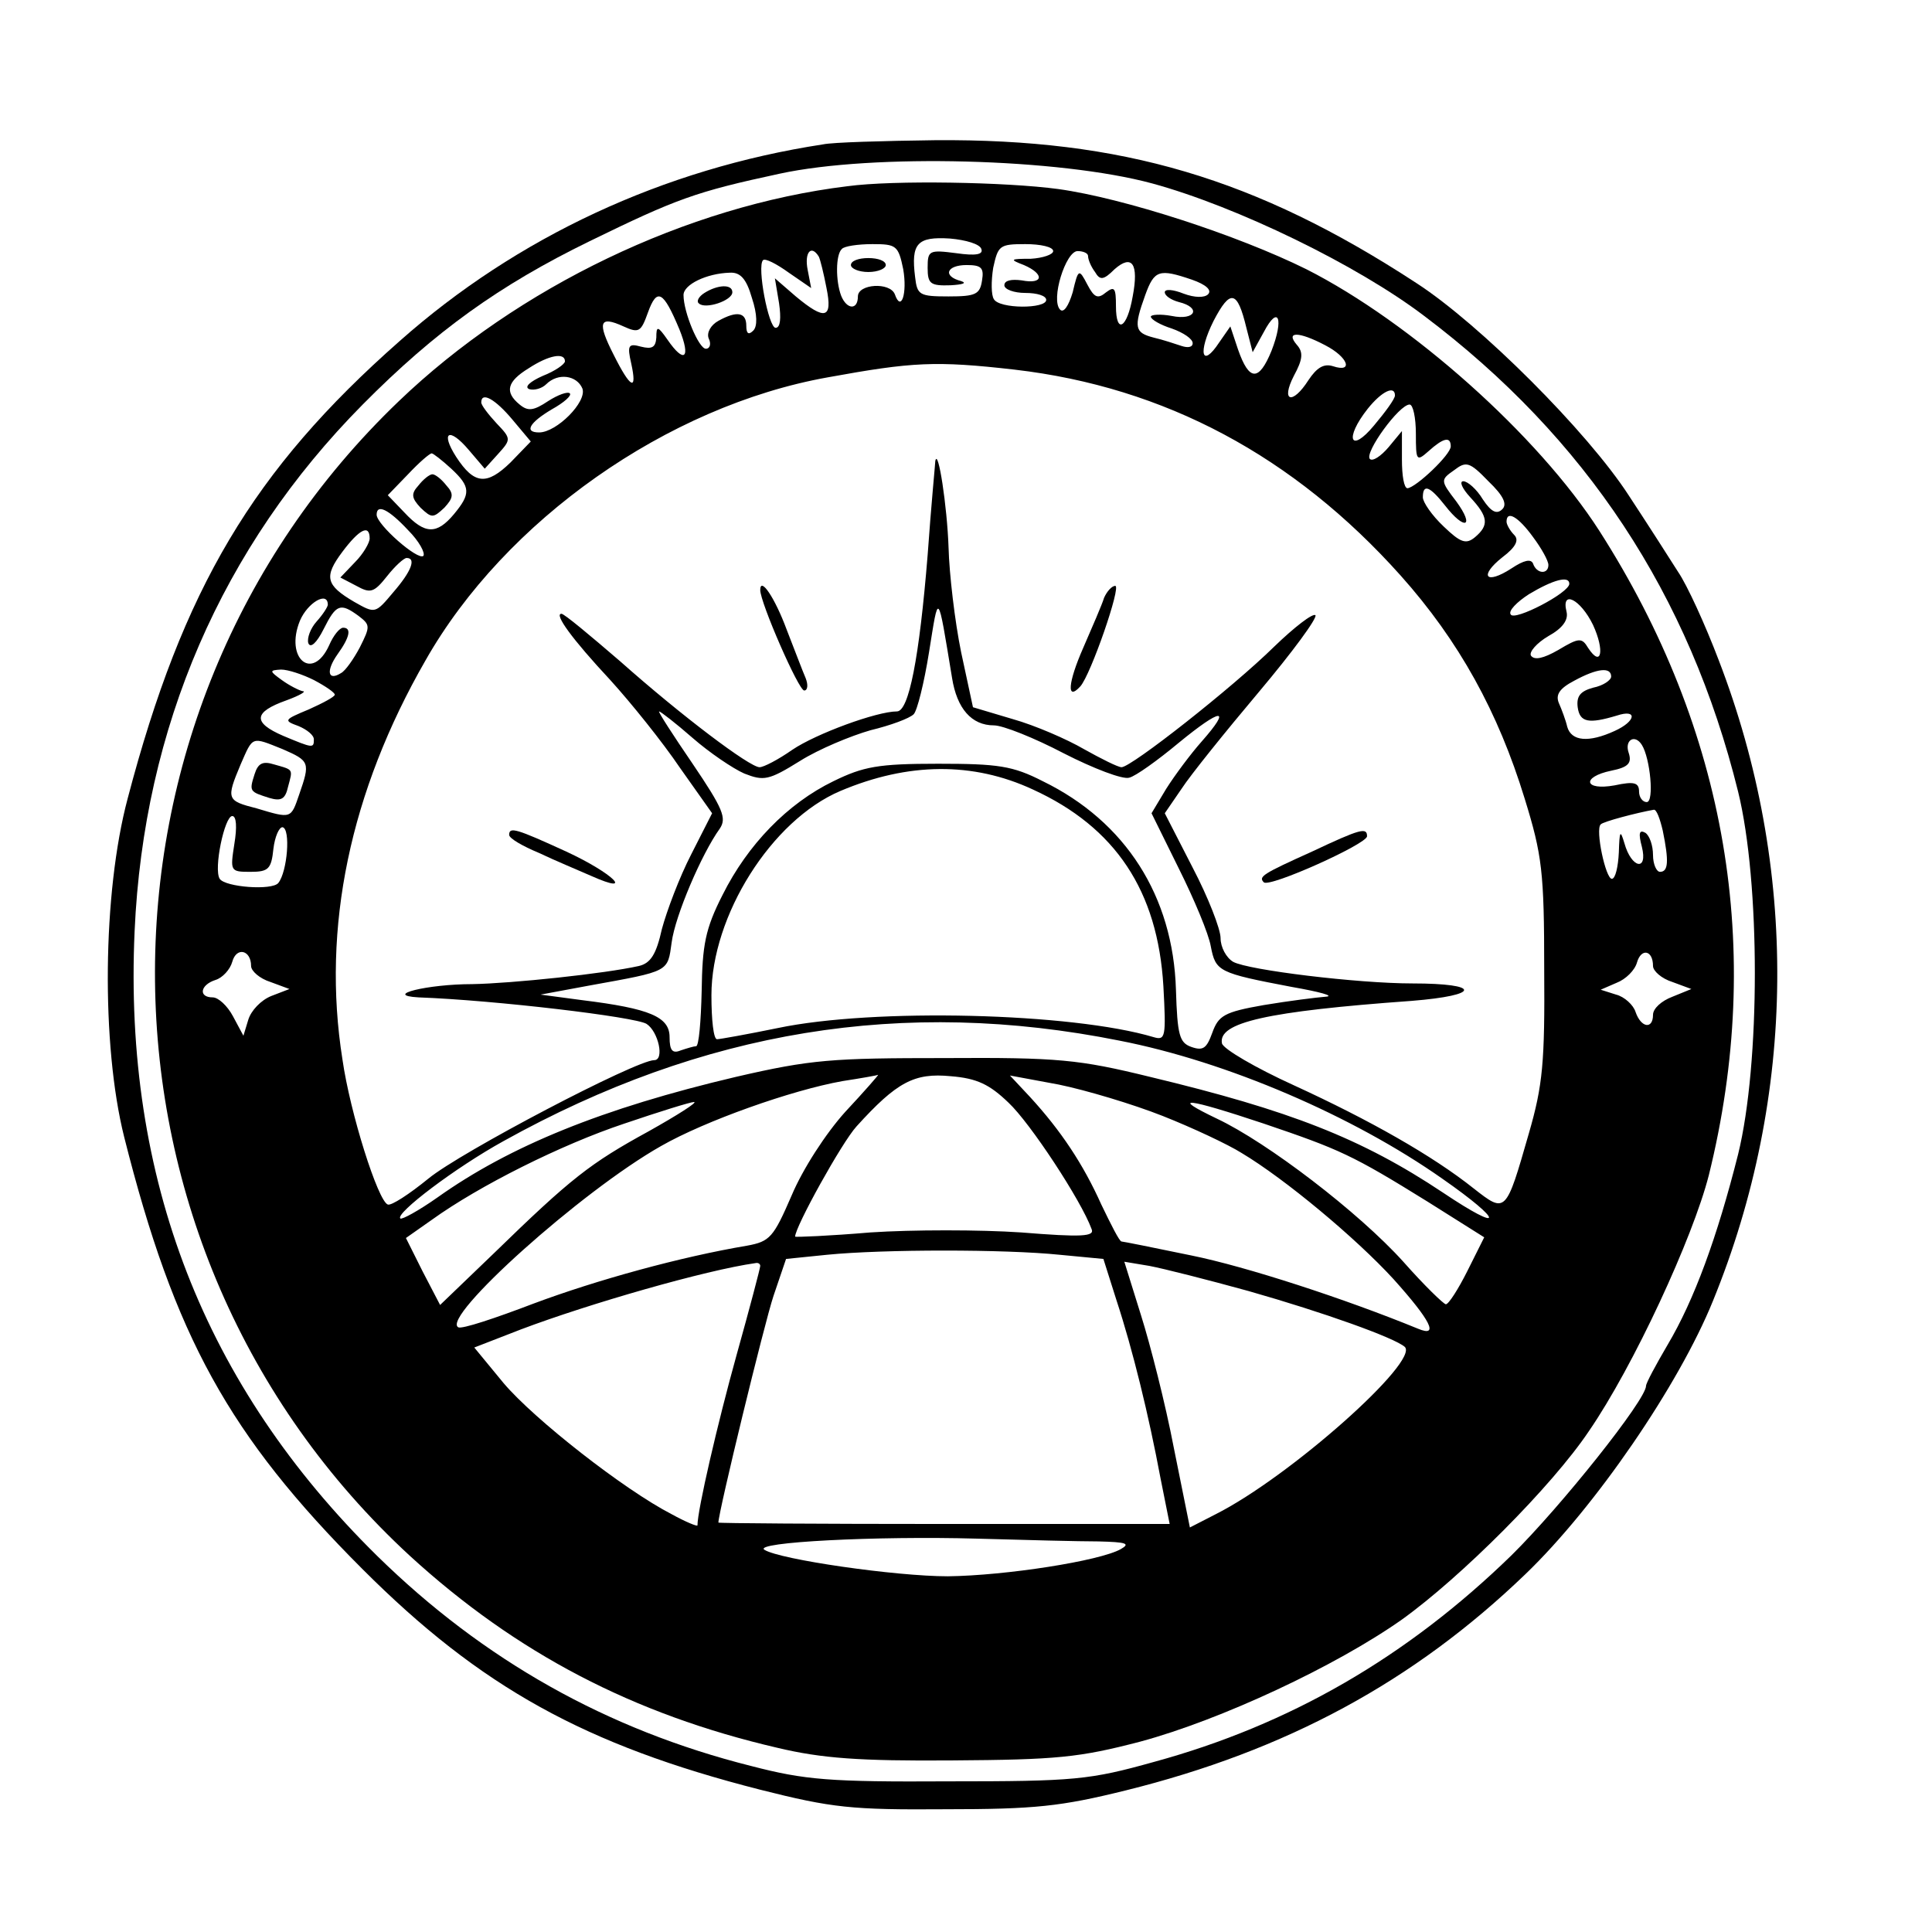 <svg xmlns="http://www.w3.org/2000/svg" xmlns:xlink="http://www.w3.org/1999/xlink" width="277pt" height="277pt" viewBox="0 0 277 277" preserveAspectRatio="xMidYMid meet"><g transform="translate(0,277) scale(0.1,-0.1)" fill="#000000" stroke="none"><path d="M1180 2563 c-229 -35 -439 -133 -607 -282 -210 -185 -311 -355 -390 -656 -36 -135 -38 -353 -5 -485 72 -286 150 -428 342 -620 169 -169 319 -252 570 -316 103 -26 131 -29 265 -28 129 0 166 4 259 27 230 57 413 156 573 310 100 96 220 271 269 392 120 294 123 621 8 919 -19 50 -45 107 -58 126 -12 19 -44 69 -71 110 -59 91 -213 245 -304 304 -231 151 -423 207 -690 205 -75 -1 -147 -3 -161 -6z m472 -56 c121 -33 294 -117 390 -190 232 -175 380 -399 450 -682 32 -130 32 -390 0 -520 -30 -119 -63 -209 -101 -273 -17 -29 -31 -55 -31 -59 0 -20 -122 -173 -193 -243 -150 -146 -318 -243 -512 -296 -93 -26 -114 -28 -295 -28 -171 -1 -206 2 -283 22 -207 52 -384 152 -536 301 -248 244 -364 541 -348 896 13 292 125 551 327 755 104 105 196 171 325 234 125 61 152 71 273 97 134 29 401 22 534 -14z"></path><path d="M1215 2503 c-230 -28 -473 -145 -643 -308 -473 -453 -465 -1213 16 -1656 152 -139 320 -227 527 -275 63 -15 117 -19 250 -18 150 1 182 4 270 27 115 31 280 108 375 175 85 61 215 191 268 270 64 93 149 277 172 367 80 323 26 638 -157 924 -88 137 -270 299 -420 375 -99 49 -262 102 -356 115 -74 10 -236 13 -302 4z m192 -90 c3 -8 -8 -10 -36 -6 -39 5 -41 4 -41 -21 0 -23 4 -26 33 -25 17 1 24 3 15 6 -27 7 -21 23 8 23 21 0 25 -4 22 -22 -3 -20 -9 -23 -48 -23 -42 0 -45 2 -48 28 -6 48 3 58 50 55 23 -2 43 -8 45 -15z m-112 -29 c6 -35 -3 -62 -12 -36 -7 18 -53 15 -53 -3 0 -20 -16 -19 -24 1 -8 21 -8 59 1 67 3 4 23 7 44 7 34 0 37 -2 44 -36z m215 26 c0 -5 -15 -10 -32 -11 -30 0 -31 -1 -10 -9 30 -13 28 -28 -3 -22 -15 2 -25 0 -25 -7 0 -6 14 -11 30 -11 17 0 30 -4 30 -10 0 -13 -67 -13 -75 1 -4 6 -4 26 -1 45 7 32 9 34 46 34 22 0 40 -4 40 -10z m-336 -8 c2 -4 7 -24 11 -45 9 -44 -2 -47 -44 -12 l-30 26 6 -36 c3 -21 2 -35 -5 -35 -10 0 -27 88 -18 97 3 3 19 -5 37 -18 l32 -22 -5 26 c-5 25 5 37 16 19z m386 1 c0 -5 4 -15 10 -23 7 -12 12 -12 28 4 25 22 35 8 26 -39 -8 -46 -24 -55 -24 -14 0 26 -2 29 -14 20 -12 -10 -17 -8 -27 11 -12 23 -13 23 -21 -11 -6 -20 -13 -30 -18 -25 -14 14 8 84 25 84 8 0 15 -3 15 -7z m-482 -60 c8 -24 8 -41 2 -47 -7 -7 -10 -4 -10 7 0 19 -13 22 -40 7 -11 -6 -17 -17 -14 -25 4 -8 2 -15 -4 -15 -10 0 -32 52 -32 77 0 15 33 31 66 32 15 1 24 -8 32 -36z m631 26 c20 -7 29 -15 23 -21 -5 -5 -19 -5 -35 1 -15 6 -27 7 -27 2 0 -5 9 -11 20 -14 33 -8 24 -27 -10 -20 -16 3 -30 2 -30 -1 0 -4 14 -12 30 -17 17 -6 30 -15 30 -21 0 -6 -7 -7 -16 -4 -9 3 -27 9 -40 12 -27 7 -29 14 -12 61 13 36 20 38 67 22z m-735 -71 c17 -42 7 -50 -17 -15 -14 20 -16 20 -16 3 -1 -14 -6 -17 -22 -13 -18 5 -20 2 -14 -24 9 -41 -1 -36 -25 12 -24 47 -21 57 14 41 22 -10 25 -8 35 20 13 36 22 31 45 -24z m813 2 l9 -35 16 29 c21 40 29 19 11 -27 -18 -44 -32 -44 -48 2 l-11 33 -16 -23 c-25 -38 -31 -15 -8 31 24 46 34 44 47 -10z m113 -25 c33 -17 41 -40 11 -30 -13 4 -23 -2 -35 -20 -23 -36 -40 -31 -21 6 13 24 14 34 4 45 -16 19 3 19 41 -1z m-1090 -23 c0 -4 -14 -14 -32 -21 -18 -8 -27 -16 -19 -19 7 -2 18 1 24 7 17 17 44 13 52 -6 7 -19 -37 -63 -62 -63 -22 0 -14 14 18 33 18 10 29 20 26 23 -3 3 -17 -2 -31 -11 -21 -14 -29 -15 -41 -5 -22 18 -18 33 13 52 29 19 52 23 52 10z m645 -12 c215 -25 400 -124 553 -295 84 -94 140 -196 178 -320 25 -81 28 -105 28 -245 1 -133 -2 -166 -22 -235 -33 -115 -33 -115 -79 -79 -59 47 -149 98 -258 148 -55 25 -101 52 -103 60 -6 30 64 46 272 61 100 8 100 25 1 25 -78 0 -235 19 -257 31 -10 6 -18 21 -18 34 0 13 -18 59 -40 101 l-40 78 24 35 c13 20 63 82 111 139 48 57 84 106 81 110 -4 3 -30 -17 -59 -45 -60 -59 -205 -173 -219 -173 -5 0 -29 12 -54 26 -24 14 -70 34 -102 43 l-57 17 -17 79 c-9 44 -17 112 -18 150 -2 59 -15 144 -19 124 0 -3 -6 -64 -11 -135 -12 -148 -27 -224 -44 -224 -29 0 -116 -32 -150 -55 -20 -14 -41 -25 -47 -25 -14 0 -111 73 -200 152 -43 37 -80 68 -84 68 -11 0 15 -36 70 -95 30 -33 75 -89 100 -126 l46 -65 -30 -59 c-17 -33 -35 -81 -42 -107 -8 -36 -16 -49 -33 -53 -49 -11 -182 -25 -239 -26 -64 0 -129 -16 -77 -19 110 -4 311 -28 327 -38 17 -11 26 -52 11 -52 -26 0 -278 -132 -324 -170 -27 -22 -53 -39 -58 -37 -14 5 -54 131 -65 208 -30 189 11 384 119 572 114 201 347 365 577 406 121 22 154 24 268 11z m545 -37 c0 -5 -14 -24 -30 -43 -34 -41 -43 -19 -9 24 20 25 39 34 39 19z m-1265 -35 l26 -31 -29 -30 c-34 -33 -52 -32 -78 8 -23 36 -10 43 18 10 l23 -27 19 21 c19 21 19 22 -2 44 -12 13 -22 26 -22 30 0 16 20 5 45 -25z m1295 -20 c0 -39 1 -40 18 -25 21 19 32 22 32 7 0 -12 -50 -59 -62 -60 -5 0 -8 18 -8 41 l0 41 -19 -23 c-11 -13 -23 -21 -27 -17 -8 9 42 78 57 78 5 0 9 -19 9 -42z m-1383 -50 c28 -26 28 -36 4 -65 -25 -30 -42 -29 -71 2 l-24 25 29 30 c16 17 31 30 34 30 2 0 15 -10 28 -22z m1507 -58 c-8 -8 -16 -4 -28 14 -9 15 -22 26 -28 26 -6 0 -2 -10 10 -23 26 -28 27 -40 7 -57 -13 -11 -21 -8 -45 15 -17 16 -30 35 -30 42 0 20 10 16 32 -12 28 -36 43 -31 16 6 -23 30 -23 31 -3 45 17 13 22 12 49 -16 22 -21 27 -33 20 -40z m-1569 -30 c16 -16 25 -33 22 -37 -8 -7 -67 45 -67 59 0 16 17 8 45 -22z m1613 -10 c12 -16 22 -34 22 -40 0 -14 -17 -13 -22 2 -3 7 -13 5 -31 -7 -37 -24 -47 -11 -13 16 20 15 24 25 17 32 -6 6 -11 15 -11 19 0 17 17 7 38 -22z m-1668 -2 c0 -6 -9 -22 -21 -34 l-21 -22 23 -12 c20 -11 25 -10 44 14 11 14 24 26 28 26 14 0 7 -19 -19 -49 -26 -31 -26 -31 -56 -14 -41 24 -44 36 -17 72 24 32 39 40 39 19z m1720 -65 c0 -13 -79 -54 -84 -44 -4 5 9 18 26 29 35 21 58 27 58 15z m-1780 -30 c0 -3 -7 -14 -16 -24 -9 -10 -14 -24 -12 -31 3 -8 12 0 22 20 18 36 24 38 50 19 17 -13 17 -15 2 -45 -9 -17 -21 -34 -27 -37 -19 -12 -22 3 -5 27 18 25 20 38 8 38 -5 0 -14 -11 -20 -25 -24 -53 -64 -19 -42 35 11 26 40 43 40 23z m895 -105 c7 -44 28 -68 60 -68 13 0 58 -18 100 -40 43 -22 85 -38 94 -35 9 2 41 25 71 50 61 50 77 52 33 2 -16 -18 -39 -49 -51 -68 l-21 -35 39 -79 c22 -44 43 -94 46 -112 7 -36 11 -38 116 -58 40 -7 62 -13 49 -14 -13 -1 -53 -6 -89 -12 -57 -10 -65 -15 -74 -40 -8 -22 -13 -26 -30 -20 -17 6 -20 17 -22 82 -4 134 -72 241 -191 299 -43 22 -64 25 -150 25 -86 0 -107 -4 -150 -25 -66 -32 -123 -91 -159 -163 -25 -49 -29 -72 -30 -138 -1 -43 -4 -79 -8 -79 -3 0 -13 -3 -22 -6 -12 -5 -16 0 -16 19 0 29 -28 41 -125 53 l-60 8 70 13 c116 21 112 19 118 62 5 38 43 127 69 163 10 15 5 28 -39 93 -28 41 -50 75 -48 75 2 0 24 -17 48 -38 24 -21 58 -44 74 -51 28 -11 35 -10 80 18 27 17 73 36 101 44 29 7 56 17 62 23 5 5 15 45 22 89 14 87 12 90 33 -37z m919 76 c17 -37 12 -62 -7 -33 -9 15 -13 15 -43 -3 -21 -12 -34 -15 -39 -8 -3 5 8 18 25 28 20 11 29 23 26 35 -8 32 20 18 38 -19z m-1834 -79 c17 -9 30 -18 30 -21 0 -3 -17 -12 -37 -21 -36 -15 -37 -16 -15 -24 12 -5 22 -13 22 -19 0 -13 -1 -13 -44 5 -44 19 -43 34 5 51 19 7 29 13 23 13 -5 1 -19 8 -30 16 -18 13 -18 14 -1 15 10 0 31 -7 47 -15z m1860 5 c0 -5 -11 -13 -26 -16 -18 -5 -24 -12 -22 -28 3 -22 16 -24 56 -12 30 10 28 -8 -3 -22 -37 -17 -62 -15 -68 6 -2 9 -8 25 -12 34 -5 12 1 21 22 32 33 18 53 20 53 6z m-1905 -104 c39 -17 40 -19 24 -65 -12 -35 -11 -35 -61 -20 -43 11 -44 13 -23 63 18 41 15 40 60 22z m1949 6 c12 -19 18 -82 7 -82 -6 0 -11 7 -11 15 0 13 -7 15 -35 9 -44 -8 -48 12 -5 21 25 5 30 11 25 26 -6 18 9 27 19 11z m-873 -64 c118 -54 179 -145 187 -282 4 -73 3 -78 -14 -73 -117 35 -401 42 -539 13 -44 -9 -83 -16 -87 -16 -5 0 -8 28 -8 63 0 114 86 251 185 293 97 41 190 42 276 2z m903 -59 c9 -44 8 -59 -4 -59 -5 0 -10 11 -10 24 0 14 -5 28 -11 32 -9 5 -10 -1 -5 -20 9 -36 -15 -31 -25 5 -6 20 -7 18 -8 -13 -1 -21 -5 -38 -10 -38 -9 0 -24 71 -16 78 3 4 53 17 76 21 4 1 9 -13 13 -30z m-2048 -19 c-6 -39 -6 -40 23 -40 26 0 30 4 33 33 2 17 8 31 13 31 12 -2 7 -64 -6 -80 -9 -11 -76 -6 -84 6 -9 14 7 90 18 90 6 0 7 -16 3 -40z m24 -175 c0 -7 12 -18 28 -23 l27 -10 -26 -10 c-15 -6 -29 -21 -33 -34 l-7 -23 -15 28 c-8 15 -21 27 -29 27 -21 0 -18 18 4 25 10 3 21 15 24 26 6 22 27 17 27 -6z m2010 0 c0 -7 12 -18 28 -23 l27 -10 -27 -11 c-16 -6 -28 -17 -28 -26 0 -21 -17 -19 -25 4 -3 10 -16 22 -28 25 l-22 7 23 10 c13 5 26 18 29 29 6 21 23 18 23 -5z m-765 -107 c154 -30 335 -108 463 -198 89 -62 89 -79 1 -20 -117 78 -220 118 -420 166 -102 25 -132 28 -294 27 -162 0 -192 -2 -300 -27 -191 -45 -324 -99 -428 -173 -27 -19 -51 -32 -53 -30 -8 7 79 73 148 111 286 159 573 206 883 144z m-393 -102 c-28 -31 -61 -82 -77 -120 -26 -60 -31 -66 -64 -72 -95 -16 -215 -49 -306 -83 -55 -21 -103 -37 -108 -34 -25 14 176 195 291 260 63 36 187 80 260 93 26 4 49 8 51 9 1 0 -19 -23 -47 -53z m234 13 c31 -29 104 -140 119 -181 5 -11 -14 -12 -101 -5 -59 4 -156 4 -216 0 -59 -5 -108 -7 -108 -6 0 14 67 135 88 158 58 64 83 77 135 72 38 -3 56 -12 83 -38z m221 -19 c43 -17 94 -41 113 -53 62 -37 164 -122 218 -181 53 -59 66 -84 35 -71 -105 43 -246 89 -325 105 -53 11 -98 20 -100 20 -3 0 -15 24 -29 53 -26 58 -58 106 -102 154 l-29 31 70 -13 c39 -8 106 -28 149 -45z m-737 -22 c-84 -46 -111 -67 -222 -175 l-77 -74 -25 48 -24 48 37 26 c68 49 186 108 276 138 50 17 95 31 100 31 6 0 -24 -19 -65 -42z m882 11 c109 -37 127 -45 235 -112 l81 -51 -24 -48 c-13 -26 -27 -48 -31 -48 -3 0 -31 27 -61 61 -64 71 -195 171 -267 205 -69 33 -44 30 67 -7z m-293 -188 l63 -6 19 -60 c23 -70 46 -164 63 -255 l13 -65 -324 0 c-177 0 -323 1 -323 2 0 15 66 286 79 325 l18 53 59 6 c81 8 255 8 333 0z m-429 -16 c0 -3 -15 -60 -34 -128 -27 -97 -56 -222 -56 -244 0 -2 -17 5 -37 16 -68 35 -197 136 -241 188 l-42 51 67 26 c98 37 265 85 336 95 4 1 7 -1 7 -4z m700 -36 c109 -31 209 -67 224 -80 22 -20 -164 -186 -271 -240 l-37 -19 -23 114 c-12 63 -34 149 -47 190 l-24 77 36 -6 c21 -4 84 -20 142 -36z m-215 -359 c40 -1 46 -3 32 -11 -30 -17 -165 -38 -248 -39 -75 0 -241 24 -263 38 -17 11 162 20 304 16 69 -2 148 -4 175 -4z"></path><path d="M1220 2390 c0 -5 11 -10 25 -10 14 0 25 5 25 10 0 6 -11 10 -25 10 -14 0 -25 -4 -25 -10z"></path><path d="M1010 2350 c-8 -5 -12 -12 -8 -15 9 -9 48 4 48 16 0 12 -21 11 -40 -1z"></path><path d="M1090 1924 c0 -18 55 -144 63 -144 5 0 6 8 2 18 -4 9 -16 41 -27 69 -17 46 -38 77 -38 57z"></path><path d="M1583 1913 c-3 -10 -17 -42 -30 -72 -22 -50 -24 -77 -4 -55 15 17 59 144 50 144 -5 0 -12 -8 -16 -17z"></path><path d="M730 1573 c0 -5 19 -16 43 -26 23 -11 57 -25 75 -33 63 -28 31 4 -36 35 -72 33 -82 36 -82 24z"></path><path d="M1881 1549 c-71 -32 -77 -36 -69 -44 8 -8 148 55 148 66 0 13 -9 11 -79 -22z"></path><path d="M600 2074 c-11 -12 -10 -18 3 -32 16 -15 18 -15 34 0 13 14 14 20 3 32 -7 9 -16 16 -20 16 -4 0 -13 -7 -20 -16z"></path><path d="M365 1660 c-8 -25 -7 -25 21 -34 17 -5 23 -2 27 16 7 26 8 24 -20 32 -16 5 -23 2 -28 -14z"></path></g></svg>
